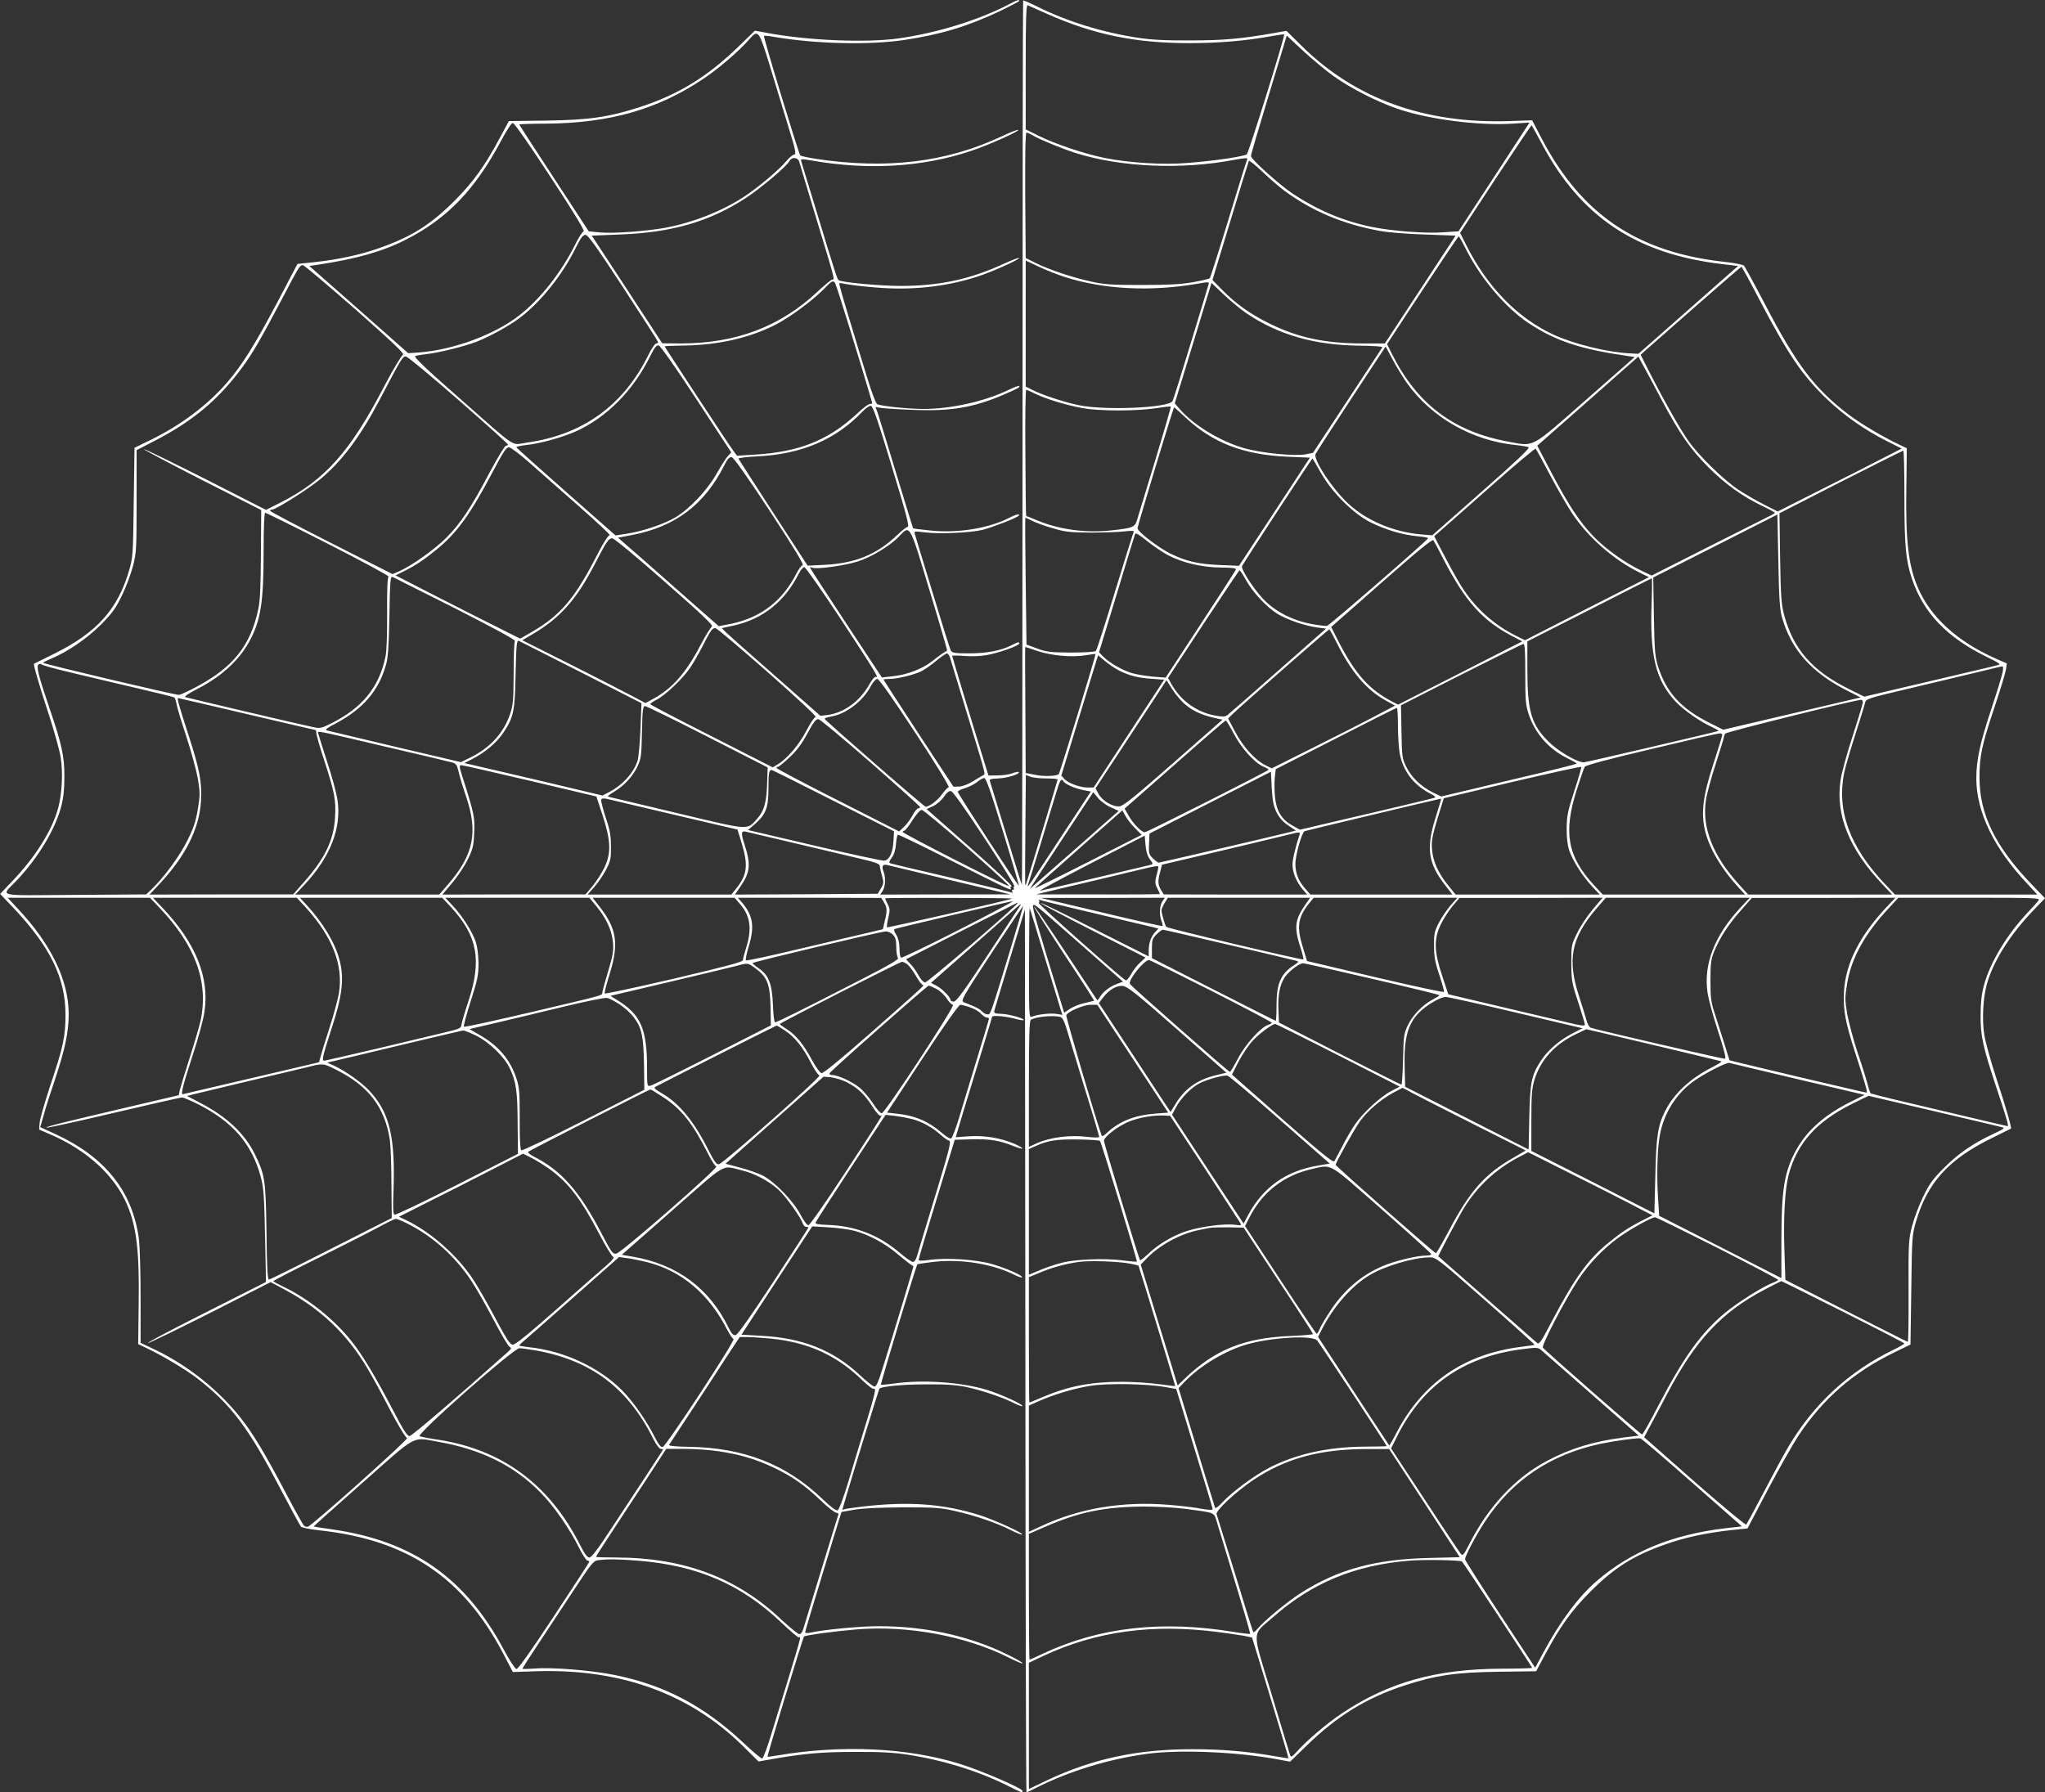 <?xml version="1.0" standalone="no"?>
<!DOCTYPE svg PUBLIC "-//W3C//DTD SVG 20010904//EN"
 "http://www.w3.org/TR/2001/REC-SVG-20010904/DTD/svg10.dtd">
<svg version="1.0" xmlns="http://www.w3.org/2000/svg"
 width="1280pt" height="1122pt" viewBox="0 0 1280 1122"
 preserveAspectRatio="xMidYMid meet">
<rect x="0" y="0" width="1280" height="1122" fill="#333333" stroke="none"/>
<g transform="translate(0,1122) scale(0.1,-0.1)"
fill="#ffffff" stroke="none">
<path d="M6325 11198 c-192 -102 -460 -185 -705 -219 -206 -28 -573 -12 -824
36 l-71 13 -100 -97 c-192 -188 -377 -302 -616 -380 -200 -65 -320 -82 -594
-86 l-230 -3 -58 -108 c-94 -175 -163 -271 -281 -390 -153 -153 -272 -227
-475 -298 -119 -42 -251 -70 -402 -87 l-107 -11 -127 -242 c-140 -264 -221
-394 -314 -501 -124 -143 -290 -267 -478 -359 l-101 -49 -5 -341 c-4 -328 -5
-344 -29 -427 -71 -244 -203 -390 -468 -521 -69 -34 -126 -62 -127 -63 -6 -2
33 -138 90 -310 36 -110 71 -235 77 -278 15 -91 8 -226 -15 -312 -38 -142
-143 -310 -290 -463 l-74 -78 80 -84 c233 -246 329 -442 329 -672 0 -135 -14
-202 -95 -442 -35 -107 -66 -213 -67 -236 l-3 -41 69 -30 c231 -99 406 -260
483 -444 58 -137 76 -292 71 -619 l-3 -250 50 -24 c98 -46 244 -133 316 -188
212 -162 324 -310 524 -694 65 -124 123 -230 129 -237 6 -6 58 -17 116 -23
548 -59 899 -294 1150 -772 l60 -115 143 5 c530 17 963 -139 1298 -469 l97
-96 73 13 c209 37 321 47 529 47 158 1 245 -4 330 -17 223 -34 443 -103 622
-192 94 -47 98 -49 98 -35 0 16 -259 128 -395 170 -327 101 -738 120 -1139 52
-33 -6 -61 -9 -62 -8 -4 3 222 746 228 752 8 9 198 34 330 45 319 26 681 -41
949 -175 49 -25 89 -42 89 -37 0 9 -119 70 -200 102 -214 86 -450 130 -700
130 -113 0 -341 -21 -420 -39 -26 -6 -40 -5 -40 1 0 9 34 121 179 598 l48 155
79 14 c51 9 159 14 304 15 197 0 237 -2 323 -22 124 -27 262 -74 351 -119 37
-19 71 -32 74 -29 8 9 -173 91 -263 120 -227 72 -444 89 -735 55 -47 -6 -95
-12 -107 -15 l-21 -6 23 79 c42 143 206 677 209 680 14 14 151 27 291 27 128
1 191 -4 255 -17 100 -22 225 -64 298 -101 28 -14 52 -22 52 -18 0 13 -142 77
-225 102 -161 48 -399 65 -580 39 -42 -6 -79 -9 -81 -7 -4 4 220 746 228 753
2 3 49 9 104 16 172 19 368 -13 507 -83 22 -11 41 -17 44 -14 9 9 -95 56 -184
82 -102 30 -285 42 -395 27 -48 -7 -68 -6 -68 1 0 6 51 178 113 381 l113 370
104 3 c114 3 176 -7 263 -42 71 -29 76 -17 6 14 -85 36 -184 53 -281 47 l-86
-6 8 27 c13 45 58 195 141 465 43 142 79 260 79 262 0 10 79 4 134 -10 33 -9
61 -14 63 -11 10 9 -87 37 -135 39 -47 2 -52 4 -48 22 3 11 47 158 98 326 l93
306 3 -2763 c1 -1520 4 -2764 7 -2764 3 0 32 13 64 30 205 103 449 178 691
211 206 28 573 12 824 -36 l71 -13 100 97 c192 188 377 302 616 380 200 65
320 82 594 86 l230 3 58 108 c94 175 163 271 281 390 153 153 272 227 475 298
119 42 251 70 402 87 l107 11 127 242 c70 132 156 284 190 336 154 233 345
399 602 524 l101 49 5 341 c4 328 5 344 29 427 71 244 203 390 468 521 69 34
126 62 127 63 6 2 -33 138 -90 310 -36 110 -71 235 -77 278 -15 91 -8 226 15
312 38 142 143 310 290 464 l75 78 -81 84 c-230 239 -329 441 -329 671 0 135
14 202 94 441 35 105 67 210 71 233 l6 41 -73 32 c-240 107 -407 261 -485 446
-58 137 -76 292 -71 619 l3 250 -50 24 c-98 46 -244 133 -316 188 -212 162
-324 310 -524 694 -65 124 -123 230 -129 237 -6 6 -58 17 -116 23 -548 59
-899 294 -1150 772 l-60 115 -143 -5 c-530 -17 -963 139 -1298 469 l-97 96
-73 -13 c-209 -37 -321 -47 -529 -47 -158 -1 -245 4 -330 17 -223 34 -443 103
-624 193 -48 24 -90 42 -92 40 -2 -2 -4 -1249 -4 -2772 0 -1522 -2 -2766 -4
-2764 -2 2 -46 146 -99 319 -53 173 -98 322 -101 330 -5 12 5 15 52 17 56 2
140 28 128 40 -3 3 -19 0 -37 -7 -17 -7 -58 -14 -91 -14 l-61 -1 -34 110 c-78
252 -193 634 -193 639 0 3 33 3 73 0 42 -4 103 -2 143 5 74 13 204 59 204 73
0 12 -6 10 -48 -11 -67 -34 -155 -51 -266 -51 -90 0 -107 3 -115 18 -5 9 -57
175 -115 367 -59 193 -109 357 -111 366 -5 14 3 14 67 6 90 -11 284 -2 358 16
62 16 210 73 225 88 17 17 -15 10 -63 -15 -127 -64 -321 -95 -489 -77 -59 6
-107 12 -108 14 -1 1 -48 155 -105 342 -56 187 -109 357 -116 379 l-14 38 38
-6 c20 -3 112 -9 204 -12 233 -9 372 15 559 95 93 40 106 48 98 55 -2 3 -31
-8 -64 -24 -152 -73 -362 -120 -534 -120 -95 0 -269 18 -290 30 -9 4 -36 77
-62 162 -26 84 -77 251 -113 372 -37 120 -65 220 -63 223 2 2 24 -1 48 -6 24
-5 107 -15 185 -21 220 -18 428 4 624 66 91 28 276 111 268 119 -3 3 -43 -13
-90 -34 -214 -99 -406 -141 -653 -141 -123 0 -365 22 -386 36 -8 5 -20 40
-153 479 -42 138 -79 257 -81 266 -5 15 1 15 67 4 352 -62 694 -41 995 60 112
37 312 127 296 132 -5 2 -52 -16 -104 -41 -347 -162 -717 -207 -1158 -141 -52
8 -97 18 -102 22 -10 11 -233 743 -227 748 2 3 31 0 64 -6 260 -44 589 -52
809 -20 231 34 402 86 603 181 67 33 122 61 122 64 0 10 -14 6 -55 -16z m225
-63 c293 -131 554 -185 894 -185 184 0 351 14 516 44 41 7 76 12 78 11 7 -6
-222 -741 -234 -751 -17 -13 -200 -41 -370 -54 -154 -13 -360 0 -519 31 -128
26 -315 89 -416 140 l-79 39 0 391 c0 309 3 390 13 386 6 -3 59 -27 117 -52z
m-1730 -332 c35 -115 86 -284 115 -378 46 -150 50 -170 35 -173 -10 -2 -31
-20 -48 -40 -41 -52 -182 -170 -270 -227 -139 -89 -311 -157 -483 -190 -117
-22 -330 -38 -414 -30 l-70 7 -217 332 c-120 183 -218 335 -218 337 0 2 78 5
173 5 393 4 691 88 977 279 95 63 227 176 289 248 57 65 60 61 131 -170z
m3525 -58 c104 -75 270 -160 399 -205 195 -67 510 -108 726 -94 l104 7 -19
-29 c-10 -16 -110 -169 -222 -340 l-204 -312 -92 -6 c-111 -9 -329 8 -454 34
-176 37 -333 103 -488 205 -84 55 -265 218 -265 238 -1 7 50 179 112 383 l112
371 101 -94 c55 -51 141 -123 190 -158z m-4899 -633 c145 -221 216 -338 207
-340 -7 -2 -32 -40 -54 -85 -88 -176 -220 -342 -351 -443 -155 -120 -408 -213
-621 -230 l-72 -5 -309 273 -310 273 55 8 c237 36 402 82 544 154 265 134 438
314 606 630 32 60 60 103 69 103 9 0 108 -142 236 -338z m6204 209 c243 -458
590 -690 1127 -754 l102 -12 -312 -275 -312 -275 -55 3 c-139 7 -344 57 -474
116 -225 103 -416 298 -547 559 l-40 79 222 339 c123 186 224 337 226 335 2
-2 30 -54 63 -115z m-3185 51 c42 -25 176 -80 265 -109 284 -90 666 -107 999
-43 66 12 84 13 77 1 -3 -5 -56 -173 -116 -372 -61 -200 -114 -367 -118 -371
-4 -4 -52 -15 -107 -25 -75 -13 -155 -17 -320 -17 -190 0 -233 3 -318 22 -121
27 -261 74 -345 116 l-62 31 -3 393 c-1 256 1 392 8 392 6 0 24 -8 40 -18z
m-1461 -169 c4 -16 52 -174 106 -353 117 -386 116 -380 100 -380 -7 0 -48 -34
-92 -75 -234 -220 -512 -325 -858 -325 l-115 1 -220 337 -221 337 176 7 c326
12 564 81 792 231 90 59 251 195 268 227 16 31 56 26 64 -7z m3038 -179 c174
-127 365 -208 598 -250 47 -9 172 -19 278 -22 l193 -7 -221 -337 -222 -338
-137 0 c-237 0 -406 36 -586 125 -121 60 -210 123 -298 213 l-58 59 112 369
c61 203 114 373 116 377 3 4 40 -26 84 -67 43 -42 106 -96 141 -122z m-4142
-603 c117 -180 216 -333 218 -340 2 -6 -2 -11 -10 -11 -8 0 -29 -30 -47 -67
-157 -320 -412 -505 -765 -554 -102 -14 -46 -51 -429 286 -205 180 -279 252
-268 256 9 4 43 9 76 13 77 9 236 49 306 76 85 33 213 104 276 153 132 101
266 270 349 440 29 58 43 77 59 77 15 0 70 -77 235 -329z m5269 252 c92 -188
253 -380 401 -477 166 -110 324 -162 608 -203 l54 -8 -307 -270 c-350 -307
-318 -290 -483 -260 -344 63 -572 235 -730 550 l-30 61 221 337 c122 185 224
337 227 337 3 0 21 -30 39 -67z m-2504 -187 c244 -78 537 -93 831 -42 67 12
74 12 69 -3 -2 -9 -52 -173 -111 -366 -58 -192 -110 -357 -115 -366 -22 -42
-425 -60 -589 -25 -95 20 -224 63 -288 95 l-42 21 0 395 0 394 83 -39 c45 -21
118 -50 162 -64z m-4440 -203 c240 -212 310 -279 297 -284 -9 -4 -61 -91 -116
-195 -213 -410 -372 -589 -648 -729 l-93 -47 -377 192 c-208 105 -382 190
-387 188 -5 -1 158 -88 362 -192 l372 -189 -2 -276 c-1 -207 -5 -294 -17 -347
-49 -227 -157 -362 -389 -485 -51 -27 -99 -49 -107 -49 -24 -1 -850 194 -850
201 0 3 24 15 53 27 101 42 220 124 308 211 71 72 93 102 131 181 26 52 57
136 70 185 22 85 23 108 23 409 l0 318 110 57 c243 125 405 261 554 465 61 82
117 180 239 411 114 218 118 225 138 225 8 0 155 -125 329 -277z m8780 75
c187 -358 277 -491 435 -641 103 -98 234 -190 366 -256 l97 -49 -119 -61 c-65
-34 -240 -123 -388 -197 l-269 -136 -83 42 c-46 23 -118 65 -161 93 -92 60
-251 215 -315 307 -51 72 -155 256 -242 427 l-57 112 33 30 c18 16 159 139
313 275 154 135 282 246 285 246 3 0 50 -86 105 -192z m-5778 90 c8 -10 171
-538 230 -742 3 -12 1 -17 -8 -14 -8 3 -47 -25 -86 -63 -180 -166 -360 -238
-639 -255 l-111 -7 -25 34 c-26 34 -428 647 -428 651 0 2 56 4 123 5 214 3
415 49 576 133 90 47 226 148 296 219 53 55 58 57 72 39z m2570 -186 c203
-138 430 -203 715 -206 94 -1 144 -5 140 -11 -3 -5 -102 -156 -220 -335 l-214
-325 -46 -9 c-69 -13 -279 8 -387 39 -150 44 -311 142 -401 244 l-31 36 52
170 c29 94 80 263 115 377 l63 207 77 -73 c42 -40 104 -91 137 -114z m-3438
-541 l218 -333 -21 -23 c-12 -12 -43 -62 -71 -111 -58 -103 -169 -220 -258
-273 -72 -42 -198 -85 -298 -101 l-76 -12 -309 272 c-170 150 -310 275 -312
280 -1 4 26 10 60 14 85 8 228 48 311 85 194 87 362 257 468 474 25 50 38 67
51 65 11 -2 104 -134 237 -337z m4448 100 c155 -216 408 -360 681 -387 37 -4
73 -10 80 -14 10 -5 -86 -95 -295 -279 l-308 -272 -65 5 c-179 15 -350 88
-466 198 -99 94 -213 269 -200 305 3 8 103 163 222 344 l217 330 44 -82 c24
-46 65 -112 90 -148z m-5936 -106 c169 -148 308 -273 308 -277 1 -5 -5 -8 -12
-8 -7 0 -53 -75 -102 -167 -114 -217 -183 -321 -271 -409 -73 -73 -215 -174
-293 -209 l-44 -19 -383 194 c-211 107 -384 198 -384 203 0 4 6 7 13 7 24 0
223 126 300 189 136 112 253 269 372 496 141 269 146 276 167 273 11 -2 159
-124 329 -273z m7533 -5 c111 -208 176 -301 290 -416 107 -106 211 -181 338
-242 42 -20 77 -39 77 -42 0 -3 -14 -12 -32 -20 -18 -9 -191 -96 -385 -194
l-354 -179 -61 29 c-103 48 -229 139 -303 216 -89 93 -159 200 -267 406 l-85
162 317 279 316 279 36 -67 c20 -36 71 -131 113 -211z m-3926 46 c66 -33 198
-73 299 -91 108 -19 329 -19 453 -1 52 8 96 13 98 11 2 -2 -41 -151 -96 -332
-55 -180 -106 -348 -113 -371 -15 -53 -24 -57 -160 -72 -158 -18 -324 4 -461
60 -40 17 -74 30 -75 30 -2 0 -4 178 -5 395 -2 217 1 395 5 395 4 0 29 -11 55
-24z m-897 -453 c94 -310 112 -379 100 -381 -9 -2 -38 -25 -66 -52 -128 -122
-261 -176 -455 -186 l-105 -5 -215 331 c-118 182 -216 335 -218 339 -1 4 50
11 115 14 279 13 493 104 662 281 19 20 42 36 51 36 13 0 42 -84 131 -377z
m1843 300 c168 -156 361 -230 633 -242 l142 -6 -222 -339 -222 -338 -120 5
c-137 6 -211 23 -310 72 -74 36 -205 137 -205 158 0 15 224 757 229 757 2 0
36 -30 75 -67z m-4114 -276 c58 -51 198 -175 312 -275 114 -100 201 -182 194
-182 -8 0 -38 -46 -67 -102 -151 -296 -237 -398 -425 -507 l-68 -39 -285 143
c-157 80 -333 169 -390 199 l-105 54 54 27 c76 38 124 71 205 137 125 102 208
217 350 486 63 120 84 152 100 152 11 0 66 -41 125 -93z m6390 -77 c45 -85
107 -193 138 -240 100 -153 262 -295 428 -376 l55 -27 -388 -197 -388 -198
-60 30 c-131 66 -239 161 -323 285 -23 33 -74 123 -113 198 l-72 138 49 43
c27 23 168 148 314 277 146 129 268 231 272 228 4 -3 43 -76 88 -161z m2220
-134 c0 -309 8 -401 46 -516 72 -216 219 -370 471 -493 74 -36 88 -46 70 -50
-12 -4 -206 -49 -430 -102 l-408 -96 -97 48 c-228 113 -346 248 -404 460 -18
68 -22 112 -26 359 l-4 281 383 196 c211 107 387 195 392 196 4 1 7 -127 7
-283z m-7101 -96 c152 -232 215 -336 205 -338 -8 -2 -25 -25 -38 -50 -88 -174
-223 -278 -410 -317 l-77 -15 -162 142 c-89 79 -231 204 -315 278 l-154 134
89 17 c270 52 453 190 577 437 20 40 32 52 46 50 12 -2 95 -119 239 -338z
m3447 243 c69 -123 199 -254 309 -311 93 -47 201 -80 298 -89 37 -3 67 -9 66
-12 -1 -11 -617 -546 -633 -549 -9 -2 -53 4 -98 12 -122 23 -230 80 -304 159
-62 67 -137 184 -130 203 5 14 437 674 441 674 1 0 24 -39 51 -87z m-6210
-449 c212 -108 381 -200 376 -203 -7 -4 -10 -84 -9 -226 1 -134 -3 -242 -10
-275 -40 -191 -144 -320 -337 -417 -64 -32 -73 -34 -115 -25 -67 13 -783 182
-801 188 -9 3 17 21 65 46 155 78 266 178 333 298 74 133 92 247 92 568 0 155
4 242 10 242 6 0 184 -88 396 -196z m9098 -459 c57 -201 184 -344 401 -455
l91 -46 -430 -101 -430 -101 -80 40 c-182 90 -274 190 -327 353 -20 63 -23 95
-27 315 l-4 245 389 197 388 197 6 -292 c4 -233 9 -304 23 -352z m-4694 605
c21 -11 78 -32 127 -46 76 -23 107 -27 233 -28 80 0 176 3 214 7 39 5 66 5 63
0 -3 -5 -56 -173 -117 -373 -61 -201 -115 -369 -121 -375 -6 -6 -71 -10 -157
-10 -131 1 -154 4 -212 26 l-65 24 -5 398 c-3 218 -4 397 -2 397 1 0 20 -9 42
-20z m-642 -436 c63 -206 112 -376 110 -377 -19 -10 -46 -29 -92 -65 -63 -50
-160 -87 -254 -96 l-62 -7 -225 341 c-124 188 -225 344 -225 347 0 3 7 2 15
-1 28 -11 201 13 283 39 86 27 205 99 261 159 68 71 63 80 189 -340z m1492
221 c94 -49 212 -76 333 -78 68 0 96 -4 93 -12 -2 -6 -102 -161 -222 -344
l-218 -333 -77 6 c-42 4 -100 13 -129 21 -58 15 -148 66 -186 106 l-25 26 111
364 c60 200 112 370 115 377 3 8 28 -6 71 -42 37 -30 97 -71 134 -91z m-3149
-167 c235 -206 306 -274 295 -280 -8 -5 -40 -57 -71 -116 -91 -174 -176 -271
-295 -336 l-50 -27 -93 49 c-50 27 -224 116 -385 197 l-293 147 66 39 c166 97
271 214 379 421 84 162 95 178 118 178 12 0 144 -109 329 -272z m4875 139
c135 -261 242 -380 425 -477 l67 -35 -388 -198 -389 -198 -33 17 c-150 77
-239 178 -348 394 l-38 75 316 278 c227 200 318 274 324 265 5 -7 34 -61 64
-121z m-3772 -375 c208 -317 242 -373 219 -359 -7 4 -24 -16 -42 -48 -60 -106
-158 -177 -262 -191 l-44 -5 -285 251 c-157 138 -296 261 -309 274 l-23 24 74
16 c183 41 319 149 407 324 12 23 28 42 35 42 8 0 111 -148 230 -328z m2534
248 c43 -78 130 -171 200 -214 62 -37 174 -75 253 -85 l49 -6 -301 -265 c-165
-146 -309 -271 -318 -278 -13 -9 -31 -10 -77 -1 -114 21 -213 93 -271 195
l-22 40 221 337 c122 185 224 337 227 337 3 0 21 -27 39 -60z m-4950 -178
c257 -131 380 -198 375 -205 -5 -7 -8 -97 -8 -202 -1 -167 -3 -198 -22 -254
-41 -121 -126 -214 -255 -276 l-53 -26 -405 95 c-223 53 -416 99 -428 102 -21
6 -15 11 47 44 172 91 270 204 316 365 14 46 18 114 22 295 4 238 6 264 21
258 5 -2 180 -90 390 -196z m7490 44 c-13 -340 24 -493 151 -629 50 -53 154
-126 228 -159 26 -12 44 -23 38 -24 -30 -10 -823 -195 -840 -196 -38 -3 -158
66 -220 127 -110 108 -135 191 -135 453 l0 177 388 197 c213 109 389 198 391
198 2 0 2 -65 -1 -144z m-5529 -447 c181 -160 305 -275 296 -277 -8 -2 -34
-40 -57 -85 -45 -86 -117 -173 -176 -209 l-35 -22 -383 195 c-211 107 -384
197 -384 201 0 4 18 17 40 28 54 27 164 132 210 200 20 30 54 89 75 130 53
105 65 122 85 117 10 -2 158 -128 329 -278z m3558 187 c89 -180 184 -292 301
-358 l64 -35 -134 -71 c-73 -38 -247 -127 -386 -196 l-252 -126 -42 21 c-63
32 -138 115 -187 208 l-44 83 29 29 c45 44 598 529 604 529 3 0 24 -38 47 -84z
m-4732 -184 l380 -194 -6 -161 c-4 -89 -12 -178 -18 -198 -24 -77 -95 -155
-183 -200 l-37 -19 -383 91 c-211 49 -405 95 -433 101 l-49 11 51 26 c81 42
152 102 194 165 63 94 72 135 76 356 4 196 7 224 21 218 4 -2 178 -90 387
-196z m5912 -9 c0 -165 2 -196 21 -253 40 -122 126 -219 243 -277 32 -15 58
-30 58 -33 1 -3 -160 -43 -356 -89 -197 -47 -388 -92 -425 -101 l-67 -16 -52
25 c-74 37 -134 94 -166 159 -27 54 -28 64 -31 222 l-3 165 378 192 c208 105
383 192 389 192 8 1 11 -53 11 -186z m-3051 141 c89 -29 212 -40 299 -26 33 5
61 9 62 8 4 -4 -223 -745 -230 -752 -13 -13 -96 -16 -150 -4 l-57 11 -2 395
c-2 217 -2 394 -1 394 2 0 37 -11 79 -26z m-548 -46 c5 -18 47 -154 92 -303
141 -462 130 -418 110 -430 -10 -5 -39 -23 -65 -39 -26 -16 -62 -29 -82 -30
l-35 -1 -219 333 c-120 184 -219 336 -219 338 0 2 17 4 38 4 51 0 154 26 201
49 21 11 62 40 92 65 30 25 59 45 66 45 7 1 16 -14 21 -31z m1057 -76 c66 -32
116 -45 201 -51 l81 -6 -221 -337 -221 -338 -36 0 c-49 0 -122 27 -146 53
l-20 22 115 377 115 376 46 -38 c25 -21 64 -47 86 -58z m-6570 -10 c94 -23
278 -66 410 -97 132 -31 243 -58 246 -61 4 -2 10 -21 14 -41 3 -21 31 -112 61
-203 30 -91 62 -209 72 -262 15 -92 15 -104 0 -195 -13 -77 -27 -119 -67 -198
-48 -96 -147 -230 -222 -302 l-34 -32 -447 -3 c-510 -3 -463 -15 -362 92 133
141 237 314 276 457 15 56 21 110 21 188 1 129 -16 206 -93 431 -70 206 -85
265 -68 275 7 4 15 4 18 0 3 -5 82 -27 175 -49z m12100 1 c-4 -21 -35 -123
-70 -228 -72 -217 -95 -323 -95 -439 1 -210 111 -438 319 -658 l63 -68 -445 0
-446 0 -58 61 c-226 237 -309 465 -259 706 8 38 40 145 70 239 30 93 57 181
60 195 5 24 16 28 293 93 159 38 349 83 423 101 74 18 139 34 144 34 4 1 5
-16 1 -36z m-6806 -380 c132 -201 216 -339 209 -341 -7 -2 -25 -21 -41 -43
-26 -38 -80 -79 -103 -79 -11 0 -626 536 -632 550 -1 4 16 10 38 14 94 15 201
96 250 190 14 26 32 46 41 46 11 0 96 -121 238 -337z m1692 175 c48 -40 102
-64 180 -82 l51 -11 -307 -270 c-246 -216 -314 -271 -339 -273 -42 -3 -107 35
-130 78 l-19 35 158 240 c87 132 187 284 222 338 l64 99 38 -59 c21 -33 58
-76 82 -95z m-5876 -58 c234 -55 427 -100 430 -100 3 0 5 -9 5 -19 0 -11 22
-89 50 -173 64 -196 74 -249 67 -356 -8 -141 -63 -255 -192 -401 l-70 -80
-450 0 -449 -1 45 48 c175 182 267 360 277 538 6 120 -7 192 -77 409 -62 191
-74 235 -66 235 3 0 196 -45 430 -100z m10115 74 c0 -8 -29 -104 -64 -212 -36
-108 -70 -234 -76 -279 -32 -216 57 -434 264 -650 l59 -63 -451 0 -450 0 -57
63 c-165 181 -234 358 -207 530 6 40 34 143 62 228 27 85 50 158 50 164 0 5 4
16 9 23 6 10 797 207 849 211 6 1 12 -6 12 -15z m-7231 -216 l376 -192 -3 -85
c-3 -131 -18 -186 -60 -233 -69 -77 -38 -79 -508 33 -230 55 -423 101 -428
102 -5 2 11 15 35 29 64 38 118 95 148 158 24 51 26 67 29 218 3 137 6 162 19
162 8 0 185 -86 392 -192z m4321 69 c0 -62 5 -140 11 -173 20 -110 88 -199
190 -251 28 -14 38 -24 29 -27 -8 -3 -150 -37 -315 -76 -165 -39 -351 -82
-414 -97 l-114 -27 -46 25 c-68 38 -101 91 -110 175 -4 38 -5 94 -2 124 l6 55
375 191 c206 106 378 192 383 193 4 0 7 -50 7 -112z m-3299 -232 c169 -148
308 -273 308 -277 1 -5 -5 -8 -12 -8 -6 0 -23 -20 -35 -44 -13 -24 -37 -57
-54 -72 l-30 -29 -384 195 c-211 107 -384 198 -384 203 0 4 4 7 10 7 5 0 38
27 72 59 45 42 77 85 112 150 39 73 54 91 69 89 11 -2 158 -124 328 -273z
m2271 183 c46 -90 132 -185 186 -207 18 -7 32 -16 32 -20 0 -7 -761 -391 -775
-391 -20 0 -73 55 -99 101 l-27 47 313 275 c172 152 316 276 320 277 4 0 26
-37 50 -82z m-5323 -79 c212 -49 402 -94 423 -100 33 -8 37 -13 49 -62 6 -28
27 -97 46 -152 76 -225 48 -364 -109 -547 l-59 -68 -451 0 -450 0 60 64 c161
173 231 355 204 531 -6 41 -36 151 -67 244 -30 94 -55 173 -55 176 0 10 24 5
409 -86z m8381 71 c0 -6 -25 -88 -56 -183 -66 -201 -79 -312 -50 -424 27 -108
103 -235 208 -349 l41 -44 -446 0 -445 0 -56 60 c-165 179 -192 329 -107 595
23 72 45 137 50 145 5 9 149 48 417 111 225 54 417 98 427 98 9 1 17 -4 17 -9z
m-7461 -288 l414 -98 39 -119 c52 -160 54 -235 11 -326 -17 -35 -50 -87 -74
-116 l-44 -52 -448 0 -448 -1 61 73 c34 39 78 106 98 147 32 66 37 86 40 167
5 96 0 119 -72 346 -22 69 -23 77 -8 77 9 0 203 -45 431 -98z m6535 -63 c-41
-126 -47 -155 -48 -234 0 -62 5 -106 17 -142 23 -64 83 -159 144 -224 l46 -49
-451 0 -451 0 -47 58 c-62 76 -95 150 -101 226 -4 51 2 83 34 190 l40 129 429
102 c236 55 430 98 432 94 1 -3 -18 -71 -44 -150z m-4639 -61 l381 -192 -4
-66 c-4 -68 -25 -112 -56 -118 -10 -2 -206 40 -436 94 l-418 98 46 40 c66 59
82 101 82 222 0 93 3 113 19 114 3 1 177 -86 386 -192z m2775 -73 c17 -34 40
-60 73 -82 l48 -32 -38 -10 c-78 -20 -811 -191 -820 -191 -6 0 -22 12 -37 27
-24 24 -27 32 -24 91 l3 64 380 194 380 193 5 -102 c5 -82 11 -113 30 -152z
m-1442 212 c39 0 72 -3 72 -6 0 -5 -179 -600 -196 -650 -2 -8 -5 -12 -7 -10
-1 2 -1 158 1 346 l3 342 27 -11 c15 -6 60 -11 100 -11z m-270 -333 c57 -185
101 -338 100 -339 -5 -4 -383 577 -383 588 0 6 20 16 45 23 25 8 59 25 75 38
17 14 37 25 45 26 12 0 41 -84 118 -336z m377 316 c11 -18 68 -44 121 -55 l52
-10 -192 -292 c-187 -285 -213 -323 -202 -293 8 20 136 441 172 562 28 95 36
109 49 88z m-491 -360 c106 -162 190 -297 185 -298 -5 -2 -7 -8 -3 -13 3 -5 0
-9 -6 -9 -6 0 -8 -5 -4 -12 4 -6 3 -9 -2 -6 -5 3 -175 45 -379 93 -203 47
-376 88 -383 91 -9 3 -7 12 9 34 15 19 24 49 27 85 2 30 8 57 11 60 4 2 158
-72 342 -166 342 -173 376 -189 365 -171 -3 6 -1 12 6 14 6 2 -111 112 -260
243 l-272 240 41 19 c23 11 52 36 67 58 17 26 32 38 44 36 12 -2 87 -108 212
-298z m789 196 l49 -22 -243 -214 c-134 -117 -259 -227 -278 -244 l-35 -31 19
30 c10 17 100 153 198 303 l180 273 30 -37 c17 -20 53 -47 80 -58z m-2692 -56
l355 -83 27 -88 c41 -136 34 -194 -34 -280 l-31 -39 -450 0 -450 0 42 48 c23
26 56 74 73 107 28 54 32 69 31 145 0 69 -6 104 -33 183 -18 54 -30 104 -28
111 4 11 20 10 74 -4 37 -9 228 -54 424 -100z m4759 106 c0 -2 -16 -55 -35
-116 -60 -191 -46 -285 61 -422 l45 -58 -444 0 -445 0 -32 37 c-42 47 -61 94
-62 152 -1 53 40 201 58 208 11 4 831 200 847 202 4 1 7 -1 7 -3z m-2967 -302
c147 -130 266 -238 263 -241 -7 -7 -666 329 -666 339 0 4 5 8 10 8 6 0 29 29
51 65 24 37 48 65 58 65 9 0 137 -106 284 -236z m1052 121 l41 -41 -341 -173
c-187 -95 -335 -167 -328 -161 6 7 132 119 280 250 l268 237 20 -36 c11 -20
38 -54 60 -76z m-2145 -90 c151 -36 336 -80 410 -97 103 -24 136 -35 136 -47
1 -9 7 -37 14 -62 12 -42 12 -49 -6 -80 l-20 -34 -447 -3 -447 -2 35 51 c61
89 66 138 24 266 -22 66 -20 84 9 77 9 -2 141 -34 292 -69z m3175 53 c-28 -86
-45 -158 -45 -192 0 -48 25 -107 64 -154 l28 -32 -449 0 -449 1 -17 28 c-20
34 -21 56 -5 114 l11 44 391 92 c215 51 405 97 421 101 44 12 55 11 50 -2z
m-938 -157 c21 -27 21 -30 5 -35 -18 -5 -651 -154 -692 -162 -14 -3 128 73
315 170 l340 175 5 -59 c3 -39 12 -68 27 -89z m-1247 -131 l375 -89 -408 0
-408 -1 15 22 c18 26 21 84 6 123 -13 33 -5 47 23 40 12 -3 191 -46 397 -95z
m1300 80 c0 -5 -5 -29 -12 -53 -9 -37 -9 -49 5 -77 10 -18 17 -35 17 -37 0 -1
-174 -3 -387 -2 l-388 0 205 49 c113 26 279 66 370 88 187 45 190 46 190 32z
m-6253 -251 c226 -237 309 -465 259 -706 -8 -38 -40 -145 -70 -239 -30 -93
-57 -183 -61 -200 l-6 -30 -247 -58 c-491 -115 -582 -138 -582 -145 0 -4 188
37 417 91 229 54 424 98 432 98 9 0 55 -20 102 -43 216 -110 335 -247 391
-454 18 -68 22 -116 27 -368 l6 -290 -45 -23 c-25 -13 -193 -98 -374 -189
-182 -92 -325 -168 -320 -170 6 -2 181 83 389 188 l379 193 75 -40 c235 -124
401 -281 532 -502 29 -48 92 -164 141 -259 51 -98 97 -173 106 -175 16 -3
-596 -550 -621 -555 -7 -2 -17 0 -23 5 -6 4 -57 95 -113 202 -137 260 -210
381 -291 482 -138 172 -329 323 -528 418 l-92 44 0 287 c0 158 -5 323 -11 366
-40 296 -212 511 -523 654 l-94 43 20 70 c10 39 43 143 73 231 62 186 85 295
85 409 -1 210 -111 438 -319 658 l-63 68 445 0 446 0 58 -61z m918 -1 c165
-182 234 -359 207 -531 -6 -40 -34 -142 -61 -225 -27 -84 -52 -165 -56 -182
-4 -16 -8 -30 -9 -30 -1 0 -193 -45 -426 -100 -233 -55 -425 -100 -427 -100
-12 0 5 66 61 238 36 108 70 234 76 280 32 215 -57 433 -264 650 l-59 62 451
0 450 0 57 -62z m909 2 c165 -179 193 -332 107 -590 -23 -69 -42 -135 -43
-147 -2 -20 -15 -25 -108 -47 -58 -14 -248 -59 -423 -101 -175 -41 -323 -75
-328 -75 -16 0 -10 28 47 203 66 201 79 312 50 424 -27 108 -103 235 -208 349
l-41 44 446 0 445 0 56 -60z m912 3 c62 -76 95 -151 101 -227 4 -50 -2 -82
-31 -178 -20 -65 -36 -124 -36 -132 0 -18 21 -12 -462 -126 -219 -51 -401 -91
-404 -87 -4 4 15 75 42 159 43 134 49 163 49 238 -1 55 -7 103 -18 137 -23 64
-83 159 -144 224 l-46 49 451 0 451 0 47 -57z m894 20 c66 -74 78 -157 41
-273 -11 -36 -21 -72 -21 -80 0 -12 -100 -38 -430 -116 -237 -55 -433 -97
-435 -93 -3 4 11 57 30 119 60 191 46 285 -61 423 l-45 57 444 0 445 0 32 -37z
m903 8 c20 -34 21 -49 5 -117 l-12 -51 -75 -18 c-42 -9 -233 -55 -426 -100
-192 -46 -353 -81 -356 -77 -4 4 4 43 17 86 38 125 28 193 -40 274 l-28 32
449 0 449 -1 17 -28z m802 24 c-31 -13 -779 -184 -783 -180 -3 3 1 29 8 59 11
47 11 58 -4 86 -9 18 -16 35 -16 37 0 1 181 3 403 2 221 0 398 -2 392 -4z
m941 -17 c-18 -26 -21 -84 -6 -124 6 -15 9 -29 6 -31 -2 -2 -174 36 -382 86
l-379 90 388 0 388 1 -15 -22z m889 -29 c-61 -90 -66 -138 -23 -267 11 -35 18
-65 16 -68 -6 -6 -851 194 -858 204 -8 9 -30 85 -30 103 0 8 9 29 20 47 l20
32 445 0 445 0 -35 -51z m915 4 c-23 -27 -56 -75 -73 -108 -28 -54 -32 -69
-31 -145 0 -69 6 -104 33 -183 18 -54 31 -102 29 -106 -2 -5 -195 37 -430 92
l-427 101 -25 82 c-41 129 -33 190 35 275 l31 39 450 0 450 0 -42 -47z m890
-25 c-34 -40 -78 -107 -98 -148 -36 -73 -37 -77 -37 -190 1 -108 3 -123 43
-243 23 -70 42 -134 42 -141 0 -10 -24 -7 -102 12 -57 13 -249 59 -428 101
l-325 77 -38 115 c-51 153 -53 229 -10 320 17 35 50 87 74 116 l44 52 448 0
448 1 -61 -72z m922 8 c-161 -173 -231 -355 -204 -531 6 -41 36 -150 66 -242
37 -112 51 -169 43 -171 -10 -2 -783 176 -839 194 -10 3 -22 23 -28 47 -6 23
-27 90 -46 149 -76 231 -50 366 108 550 l59 68 451 0 450 0 -60 -64z m927 17
c-175 -183 -267 -361 -277 -539 -6 -119 8 -193 73 -394 61 -187 76 -240 68
-240 -10 0 -857 200 -858 203 0 1 -15 49 -33 107 -18 58 -45 141 -59 185 -23
69 -27 97 -27 205 0 106 3 133 22 181 34 84 89 171 167 258 l70 80 450 0 449
1 -45 -47z m940 30 c-7 -10 -36 -43 -65 -73 -133 -141 -237 -314 -276 -457
-15 -56 -21 -110 -21 -188 -1 -130 13 -195 101 -460 59 -176 76 -235 69 -235
-2 0 -127 29 -278 65 -151 36 -341 81 -423 100 -82 20 -152 38 -156 40 -5 3
-13 28 -20 56 -7 27 -34 116 -62 197 -27 81 -56 191 -66 244 -15 91 -15 105 0
194 27 158 111 310 262 471 l58 63 445 0 c423 0 445 -1 432 -17z m-5919 -78
c179 -42 344 -81 368 -87 l43 -11 -20 -21 c-26 -28 -41 -69 -41 -115 l0 -38
-336 169 c-185 94 -338 168 -340 165 -3 -3 143 -80 325 -173 l331 -168 -33
-31 c-19 -16 -44 -49 -57 -73 -13 -23 -28 -41 -33 -39 -20 6 -555 482 -546
485 5 2 6 9 3 14 -4 6 -3 9 2 5 5 -3 156 -40 334 -82z m-838 -106 c-194 -99
-357 -177 -362 -174 -6 3 -10 30 -10 58 0 34 -7 63 -20 85 -15 24 -17 34 -8
37 23 8 723 173 738 174 8 0 -144 -81 -338 -180z m353 152 c-110 -105 -550
-481 -564 -481 -10 0 -27 17 -41 43 -12 23 -35 56 -51 72 l-28 30 347 177
c191 97 349 177 352 178 2 0 -4 -9 -15 -19z m29 -3 c-5 -7 -95 -145 -201 -305
-147 -224 -197 -293 -213 -293 -11 0 -20 4 -20 9 0 18 -53 72 -88 90 l-35 18
279 246 c153 136 280 247 282 247 2 0 0 -6 -4 -12z m395 -253 l250 -220 -42
-16 c-45 -17 -86 -51 -105 -84 -6 -11 -13 -18 -15 -15 -2 3 -91 137 -197 298
-106 161 -195 290 -198 288 -2 -3 82 -137 187 -297 106 -160 191 -292 189
-294 -2 -1 -28 -7 -59 -14 -30 -6 -72 -23 -92 -36 l-36 -25 -35 113 c-131 425
-166 549 -160 558 8 13 10 11 313 -256z m-444 18 c-139 -456 -134 -443 -154
-443 -10 0 -25 8 -35 19 -15 16 -39 28 -113 57 -21 9 -12 25 173 307 108 163
197 297 199 297 1 0 -31 -107 -70 -237z m205 -88 c50 -165 95 -313 100 -329
l10 -29 -38 6 c-37 6 -120 -3 -154 -18 -17 -7 -18 13 -17 341 0 192 2 345 4
339 3 -5 45 -145 95 -310z m1157 79 c224 -52 414 -97 422 -100 11 -3 6 -10
-15 -23 -86 -54 -114 -115 -114 -251 0 -55 -2 -100 -5 -100 -3 0 -178 88 -390
196 l-385 196 0 60 c0 53 3 63 29 89 16 16 34 29 39 29 6 0 194 -43 419 -96z
m-2107 64 c15 -17 20 -35 20 -78 0 -31 5 -61 11 -67 8 -8 -61 -48 -243 -141
-340 -175 -516 -262 -527 -262 -5 0 -11 48 -13 108 -5 131 -26 187 -87 229
-22 15 -40 30 -41 34 0 7 796 196 832 198 16 1 35 -8 48 -21z m1991 -350 c208
-106 379 -196 379 -200 0 -4 -9 -10 -21 -13 -47 -15 -144 -122 -189 -209 -25
-47 -48 -86 -52 -86 -9 0 -622 539 -626 551 -10 26 89 149 120 149 6 0 181
-87 389 -192z m-1904 167 c12 -8 36 -40 53 -69 17 -30 36 -57 43 -60 14 -6 35
14 -328 -306 -182 -160 -292 -250 -303 -248 -9 2 -36 38 -59 81 -53 99 -101
158 -158 194 -24 15 -44 30 -44 33 -1 6 750 388 764 389 6 1 20 -6 32 -14z
m-946 -29 c71 -52 89 -98 92 -239 l2 -116 -365 -186 c-201 -102 -375 -188
-387 -191 -23 -6 -23 -6 -23 113 0 236 -39 328 -172 413 l-57 36 352 83 c194
46 384 91 422 101 91 24 83 25 136 -14z m3856 -63 c233 -54 423 -100 423 -103
0 -3 -20 -15 -44 -28 -63 -34 -125 -98 -155 -162 -24 -51 -26 -67 -29 -212 -2
-87 -7 -158 -10 -158 -4 0 -178 88 -387 194 l-380 195 -3 78 c-5 105 12 175
51 220 31 36 82 72 102 73 6 1 200 -43 432 -97z m-2727 -63 c22 -11 51 -38 65
-60 14 -22 32 -40 40 -40 19 0 -425 -678 -446 -679 -8 -1 -33 27 -55 62 -23
35 -60 79 -85 99 -45 37 -134 78 -170 78 -11 0 -19 5 -17 11 4 13 610 548 621
549 4 0 26 -9 47 -20z m1509 -255 l307 -270 -66 -16 c-117 -28 -198 -87 -255
-184 l-28 -46 -42 63 c-23 35 -124 188 -224 341 l-183 278 27 35 c37 49 83 75
123 72 28 -3 85 -47 341 -273z m-3490 157 c31 -20 70 -56 88 -80 50 -66 61
-120 64 -298 l2 -156 -380 -193 c-209 -106 -385 -190 -390 -186 -7 4 -11 76
-10 196 0 168 -2 198 -21 255 -39 119 -114 206 -235 274 l-59 34 159 37 c87
20 275 66 418 100 143 35 271 61 285 58 13 -2 49 -21 79 -41z m5611 -51 l415
-98 -55 -28 c-84 -43 -157 -104 -201 -169 -63 -95 -72 -134 -77 -362 l-4 -200
-386 196 -387 197 -3 119 c-5 187 19 275 95 350 48 46 131 94 163 93 14 0 212
-44 440 -98z m-3418 33 c25 -8 56 -26 68 -40 13 -13 29 -24 37 -24 7 0 13 -3
13 -7 0 -5 -33 -116 -74 -248 -40 -132 -91 -298 -112 -369 -21 -70 -44 -130
-51 -133 -7 -3 -34 14 -60 37 -79 69 -167 107 -277 118 l-64 7 221 337 c135
206 228 338 238 338 8 0 36 -7 61 -16z m1018 -321 l222 -338 -78 -6 c-133 -10
-228 -48 -307 -122 -18 -18 -29 -23 -32 -14 -33 89 -225 743 -221 752 8 22
108 65 152 65 l42 0 222 -337z m-454 261 c16 -4 27 -28 53 -117 19 -62 69
-227 112 -368 44 -141 79 -261 79 -266 0 -5 -33 -5 -82 1 -102 12 -225 -4
-304 -39 l-54 -24 0 394 c0 288 3 396 12 401 31 19 140 30 184 18z m1740 -240
l385 -196 -51 -27 c-66 -33 -180 -138 -229 -210 -21 -31 -57 -92 -79 -136 -23
-44 -45 -86 -50 -94 -8 -11 -82 50 -326 264 l-315 278 41 81 c24 45 63 103 88
130 41 45 123 106 142 106 4 0 182 -88 394 -196z m-3462 154 c60 -39 112 -104
162 -202 21 -41 45 -77 53 -78 18 -4 -602 -552 -629 -556 -15 -3 -29 16 -65
87 -91 182 -184 295 -294 358 -39 22 -50 33 -40 39 24 14 754 383 760 384 3 0
27 -14 53 -32z m5516 -109 c184 -44 340 -81 345 -83 6 -1 -22 -19 -60 -38
-137 -70 -238 -164 -293 -274 -45 -90 -56 -158 -61 -404 l-6 -236 -385 196
-385 195 0 190 c0 159 3 201 19 254 38 126 129 226 266 290 l59 28 83 -19 c46
-11 234 -55 418 -99z m-7452 79 c85 -42 180 -134 214 -208 39 -84 47 -141 48
-345 l2 -188 -381 -194 c-210 -107 -386 -191 -392 -187 -9 5 -10 48 -6 150 12
338 -25 491 -152 627 -48 51 -152 125 -221 156 l-42 19 173 41 c96 23 284 68
419 100 135 32 251 59 258 60 8 1 44 -14 80 -31z m8275 -274 l418 -98 -88 -44
c-163 -81 -273 -179 -341 -302 -73 -133 -92 -247 -92 -563 l0 -238 -382 195
-383 195 -8 128 c-8 134 -3 301 13 381 25 131 96 247 203 328 64 48 214 126
232 120 6 -2 198 -47 428 -102z m-9150 60 c204 -102 304 -233 337 -438 5 -34
10 -158 10 -276 l2 -215 -379 -192 c-208 -106 -383 -193 -390 -193 -8 0 -13
79 -15 298 -5 329 -9 356 -74 489 -63 127 -175 233 -339 318 l-84 44 37 10
c20 5 174 42 342 82 168 39 337 80 375 89 97 25 98 24 178 -16z m5908 -314
l312 -274 -76 -13 c-197 -33 -341 -135 -434 -308 l-29 -55 -224 341 -224 341
24 45 c31 59 97 126 149 152 44 23 145 51 173 48 9 -1 157 -126 329 -277z
m-2712 236 c70 -36 113 -77 161 -152 24 -38 45 -62 52 -58 18 12 9 -4 -217
-349 -125 -191 -226 -336 -235 -337 -9 0 -30 29 -50 67 -45 86 -164 209 -240
246 -30 14 -94 37 -142 49 l-87 23 307 273 307 272 47 -4 c25 -3 69 -16 97
-30z m3544 -70 c34 -18 207 -106 385 -196 l322 -162 -75 -44 c-179 -101 -275
-209 -405 -456 -42 -79 -79 -143 -82 -143 -10 0 -628 545 -628 553 1 16 119
227 154 275 48 65 125 131 202 174 33 18 61 33 62 33 2 0 32 -15 65 -34z
m-4691 -25 c112 -73 184 -163 279 -352 21 -43 45 -79 52 -81 20 -5 -595 -542
-626 -546 -22 -3 -30 9 -88 119 -140 271 -254 401 -428 489 -24 12 -39 25 -35
30 11 9 756 390 765 390 4 0 40 -22 81 -49z m7950 -86 c221 -52 414 -97 428
-101 22 -5 14 -11 -57 -44 -124 -58 -220 -124 -308 -214 -66 -66 -90 -99 -127
-176 -26 -52 -57 -135 -70 -185 -22 -86 -23 -106 -22 -407 1 -175 -1 -318 -5
-318 -3 0 -177 88 -386 194 l-380 194 -6 183 c-7 208 3 386 26 473 53 198 171
332 394 444 57 28 105 52 107 52 1 0 184 -43 406 -95z m-6394 -50 c60 -15 129
-53 181 -100 20 -18 43 -34 52 -36 14 -3 1 -55 -87 -344 -57 -187 -109 -357
-114 -377 -6 -22 -17 -38 -25 -38 -9 0 -47 26 -85 59 -132 111 -277 167 -448
173 -59 2 -81 6 -77 15 2 7 102 161 221 343 l217 331 56 -6 c31 -4 80 -13 109
-20z m1830 -305 c117 -179 218 -334 224 -344 10 -18 7 -19 -32 -13 -65 8 -208
-10 -297 -38 -88 -27 -186 -85 -250 -148 -24 -22 -45 -39 -47 -36 -8 8 -226
729 -226 748 0 25 91 94 159 121 62 24 145 39 211 37 l44 -2 214 -325z m-653
168 c8 -8 235 -751 231 -756 -2 -1 -46 2 -97 9 -108 13 -288 6 -369 -15 -56
-14 -107 -32 -172 -60 l-38 -16 0 393 0 394 38 17 c82 37 134 45 269 43 73 -1
135 -5 138 -9z m3304 -386 l154 -80 -63 -32 c-85 -43 -132 -74 -215 -142 -125
-102 -208 -217 -350 -486 -69 -133 -81 -150 -95 -138 -8 7 -150 131 -315 276
-165 145 -301 264 -302 265 -4 2 130 254 162 306 84 133 195 237 335 312 l65
34 235 -118 c129 -64 304 -153 389 -197z m-6754 213 c121 -86 200 -188 316
-410 39 -75 78 -139 86 -142 10 -4 -1 -19 -38 -52 -30 -25 -170 -149 -312
-274 -188 -166 -264 -227 -279 -225 -16 2 -42 43 -106 163 -46 88 -109 198
-140 245 -98 149 -262 295 -418 371 l-47 22 184 93 c101 50 276 139 388 197
l205 105 50 -25 c28 -14 78 -45 111 -68z m1207 -11 c81 -19 172 -68 231 -122
48 -45 139 -172 152 -212 4 -11 13 -20 21 -20 8 0 14 -2 14 -4 0 -3 -98 -155
-218 -338 -150 -228 -225 -334 -238 -336 -15 -2 -25 9 -43 45 -119 247 -323
399 -600 446 l-69 12 315 277 c351 309 307 283 435 252z m4006 -244 c169 -149
309 -275 310 -280 2 -6 -12 -10 -32 -10 -49 0 -160 -25 -239 -53 -144 -53
-263 -148 -355 -285 -32 -48 -64 -102 -71 -119 -7 -18 -16 -33 -20 -33 -3 1
-105 152 -227 338 l-221 337 23 45 c83 168 220 274 404 314 119 26 90 43 428
-254z m2103 -242 c208 -106 379 -196 379 -200 0 -3 -14 -11 -30 -17 -58 -20
-219 -121 -302 -189 -151 -126 -257 -273 -418 -581 -51 -99 -97 -181 -102
-181 -8 0 -608 525 -621 544 -10 13 140 301 221 424 66 100 160 199 256 267
76 54 203 124 225 125 7 0 183 -87 392 -192z m-8198 151 c159 -81 296 -204
399 -360 31 -47 93 -156 138 -242 45 -86 89 -161 98 -167 15 -9 14 -13 -10
-34 -319 -285 -601 -526 -615 -526 -14 0 -41 42 -103 162 -109 209 -193 349
-259 431 -108 137 -271 267 -423 340 -37 18 -67 34 -67 37 -1 3 125 68 280
145 154 77 324 163 377 192 53 29 103 53 110 53 7 0 41 -14 75 -31z m2792 -43
c91 -24 192 -78 269 -143 58 -49 93 -75 103 -79 3 0 -113 -386 -193 -641 -25
-81 -39 -113 -50 -113 -9 0 -51 33 -93 73 -166 155 -359 232 -617 245 l-123 7
221 339 222 339 101 -6 c55 -3 127 -13 160 -21z m2656 -311 c120 -181 218
-333 218 -336 1 -3 -61 -9 -136 -12 -292 -11 -477 -85 -665 -265 l-47 -45 -30
99 c-17 54 -69 225 -116 379 l-85 279 38 39 c79 82 209 153 322 176 30 6 64
13 75 15 11 2 62 3 114 3 l95 -2 217 -330z m-3951 114 c216 -54 389 -200 503
-426 15 -28 32 -53 38 -55 16 -5 -422 -672 -443 -676 -12 -2 -26 15 -49 60
-50 101 -135 223 -204 293 -143 145 -366 249 -581 271 -35 4 -64 9 -64 11 0 2
12 15 28 28 15 12 155 136 312 274 l285 252 50 -7 c28 -3 84 -15 125 -25z
m5248 -241 c171 -150 309 -275 307 -276 -2 -2 -39 -8 -82 -13 -357 -44 -618
-223 -782 -538 -23 -45 -44 -81 -46 -79 -1 2 -102 155 -224 341 l-221 338 21
42 c74 146 187 276 302 345 94 56 269 109 374 111 40 1 49 -5 351 -271z
m-2226 232 c28 -6 53 -11 54 -13 3 -3 231 -752 230 -754 -1 -1 -46 5 -101 12
-55 8 -161 15 -235 15 -190 0 -330 -27 -490 -94 -46 -20 -86 -36 -87 -36 -2 0
-3 177 -3 393 l0 392 63 26 c78 34 164 57 247 69 73 10 244 4 322 -10z m4465
-302 c211 -106 383 -195 383 -198 0 -3 -30 -21 -67 -39 -282 -137 -500 -339
-660 -609 -25 -42 -93 -167 -150 -277 -58 -110 -109 -204 -113 -209 -5 -4
-150 117 -324 269 l-315 278 38 71 c21 39 69 129 106 200 176 335 339 510 606
651 57 30 106 55 109 55 3 0 177 -86 387 -192z m-6708 -168 c231 -24 407 -104
567 -259 39 -38 68 -59 77 -55 11 4 -1 -49 -44 -188 -33 -106 -84 -277 -115
-380 -35 -116 -62 -189 -72 -193 -9 -3 -44 23 -96 73 -225 216 -492 320 -835
325 -83 1 -127 6 -123 12 3 6 67 102 141 215 74 113 172 262 217 333 l84 127
49 0 c27 0 94 -5 150 -10z m3415 -11 c12 -12 436 -657 436 -662 0 -1 -64 -3
-143 -3 -229 -2 -428 -47 -596 -134 -92 -48 -231 -151 -289 -214 -26 -28 -44
-41 -47 -34 -5 14 -117 380 -185 606 l-43 142 29 31 c104 111 274 212 420 249
158 40 389 51 418 19z m1717 -336 l296 -260 -96 -12 c-187 -24 -331 -68 -478
-146 -200 -106 -370 -289 -488 -524 -31 -62 -39 -71 -50 -60 -7 8 -109 160
-225 338 l-213 324 33 66 c159 325 417 507 786 555 90 12 101 11 119 -4 11 -9
153 -134 316 -277z m-6600 272 c342 -63 570 -236 728 -552 17 -35 38 -63 46
-63 8 0 15 -2 15 -4 0 -2 -49 -77 -108 -167 -59 -90 -159 -242 -221 -336 -80
-122 -119 -173 -132 -173 -13 0 -30 22 -58 78 -190 377 -484 596 -886 659 -55
8 -108 18 -118 22 -27 9 586 550 624 551 15 0 64 -7 110 -15z m3933 -228 l68
-12 43 -140 c153 -500 185 -605 185 -613 0 -6 -30 -4 -69 3 -38 8 -132 19
-209 25 -283 23 -553 -21 -789 -131 l-83 -38 0 395 0 395 58 26 c99 44 224 81
322 97 108 18 357 14 474 -7z m3296 -597 l313 -275 -104 -12 c-331 -39 -590
-145 -806 -331 -112 -96 -228 -252 -332 -445 l-52 -97 -220 334 c-120 183
-219 339 -219 345 0 21 71 155 128 241 169 254 404 413 716 481 85 18 227 38
253 35 6 0 152 -125 323 -276z m-7850 255 c272 -48 475 -148 641 -316 84 -84
186 -231 245 -351 21 -43 45 -78 52 -78 8 0 12 -4 10 -8 -1 -5 -102 -158 -222
-341 -150 -227 -224 -331 -234 -329 -9 2 -44 56 -79 122 -240 449 -568 679
-1073 752 -63 9 -116 17 -117 18 -1 1 136 124 305 273 348 308 309 287 472
258z m1760 -60 c132 -20 229 -49 336 -99 121 -57 201 -113 300 -208 44 -43 89
-78 99 -78 10 0 15 -5 12 -13 -6 -15 -203 -661 -219 -714 -5 -19 -16 -33 -25
-33 -8 0 -58 41 -111 90 -278 264 -611 389 -1034 390 -71 0 -128 2 -128 4 0 3
82 130 183 283 101 153 200 304 220 336 l37 57 117 0 c65 0 161 -7 213 -15z
m4416 -324 l221 -339 -196 -5 c-337 -8 -572 -73 -803 -222 -81 -52 -224 -170
-263 -217 -14 -17 -28 -29 -30 -26 -3 2 -54 166 -114 364 -61 198 -113 367
-116 375 -8 22 122 142 232 216 200 133 412 191 703 192 l145 0 221 -338z
m-1500 -36 c200 -27 181 -18 204 -94 11 -36 62 -205 114 -376 52 -170 93 -311
91 -313 -2 -2 -48 3 -102 12 -450 74 -840 30 -1191 -134 -47 -22 -86 -40 -88
-40 -2 0 -4 177 -4 394 l0 394 94 41 c216 95 375 128 622 130 84 0 198 -6 260
-14z m-3420 -325 c370 -30 642 -148 892 -385 55 -52 105 -95 111 -95 16 0 35
67 -174 -615 -23 -76 -48 -141 -54 -143 -6 -2 -59 42 -118 98 -246 231 -494
362 -808 425 -145 29 -389 49 -497 40 -43 -3 -78 -4 -78 -1 0 3 44 72 98 153
54 81 153 232 221 335 112 170 125 187 154 191 63 8 126 7 253 -3z m5155 -5
c7 -5 439 -660 439 -666 0 -2 -87 -5 -192 -5 -412 -2 -706 -85 -998 -279 -92
-61 -224 -173 -287 -245 -24 -26 -33 -31 -37 -20 -3 8 -55 179 -115 378 -128
423 -129 369 9 490 242 213 509 324 850 352 90 8 315 4 331 -5z m-1531 -441
c63 -8 138 -19 166 -24 l51 -11 115 -377 c63 -207 114 -378 113 -379 0 -1 -39
5 -85 13 -171 30 -329 44 -515 44 -349 0 -626 -60 -912 -195 l-113 -54 0 395
0 395 93 44 c328 153 679 201 1087 149z"/>
</g>
</svg>
